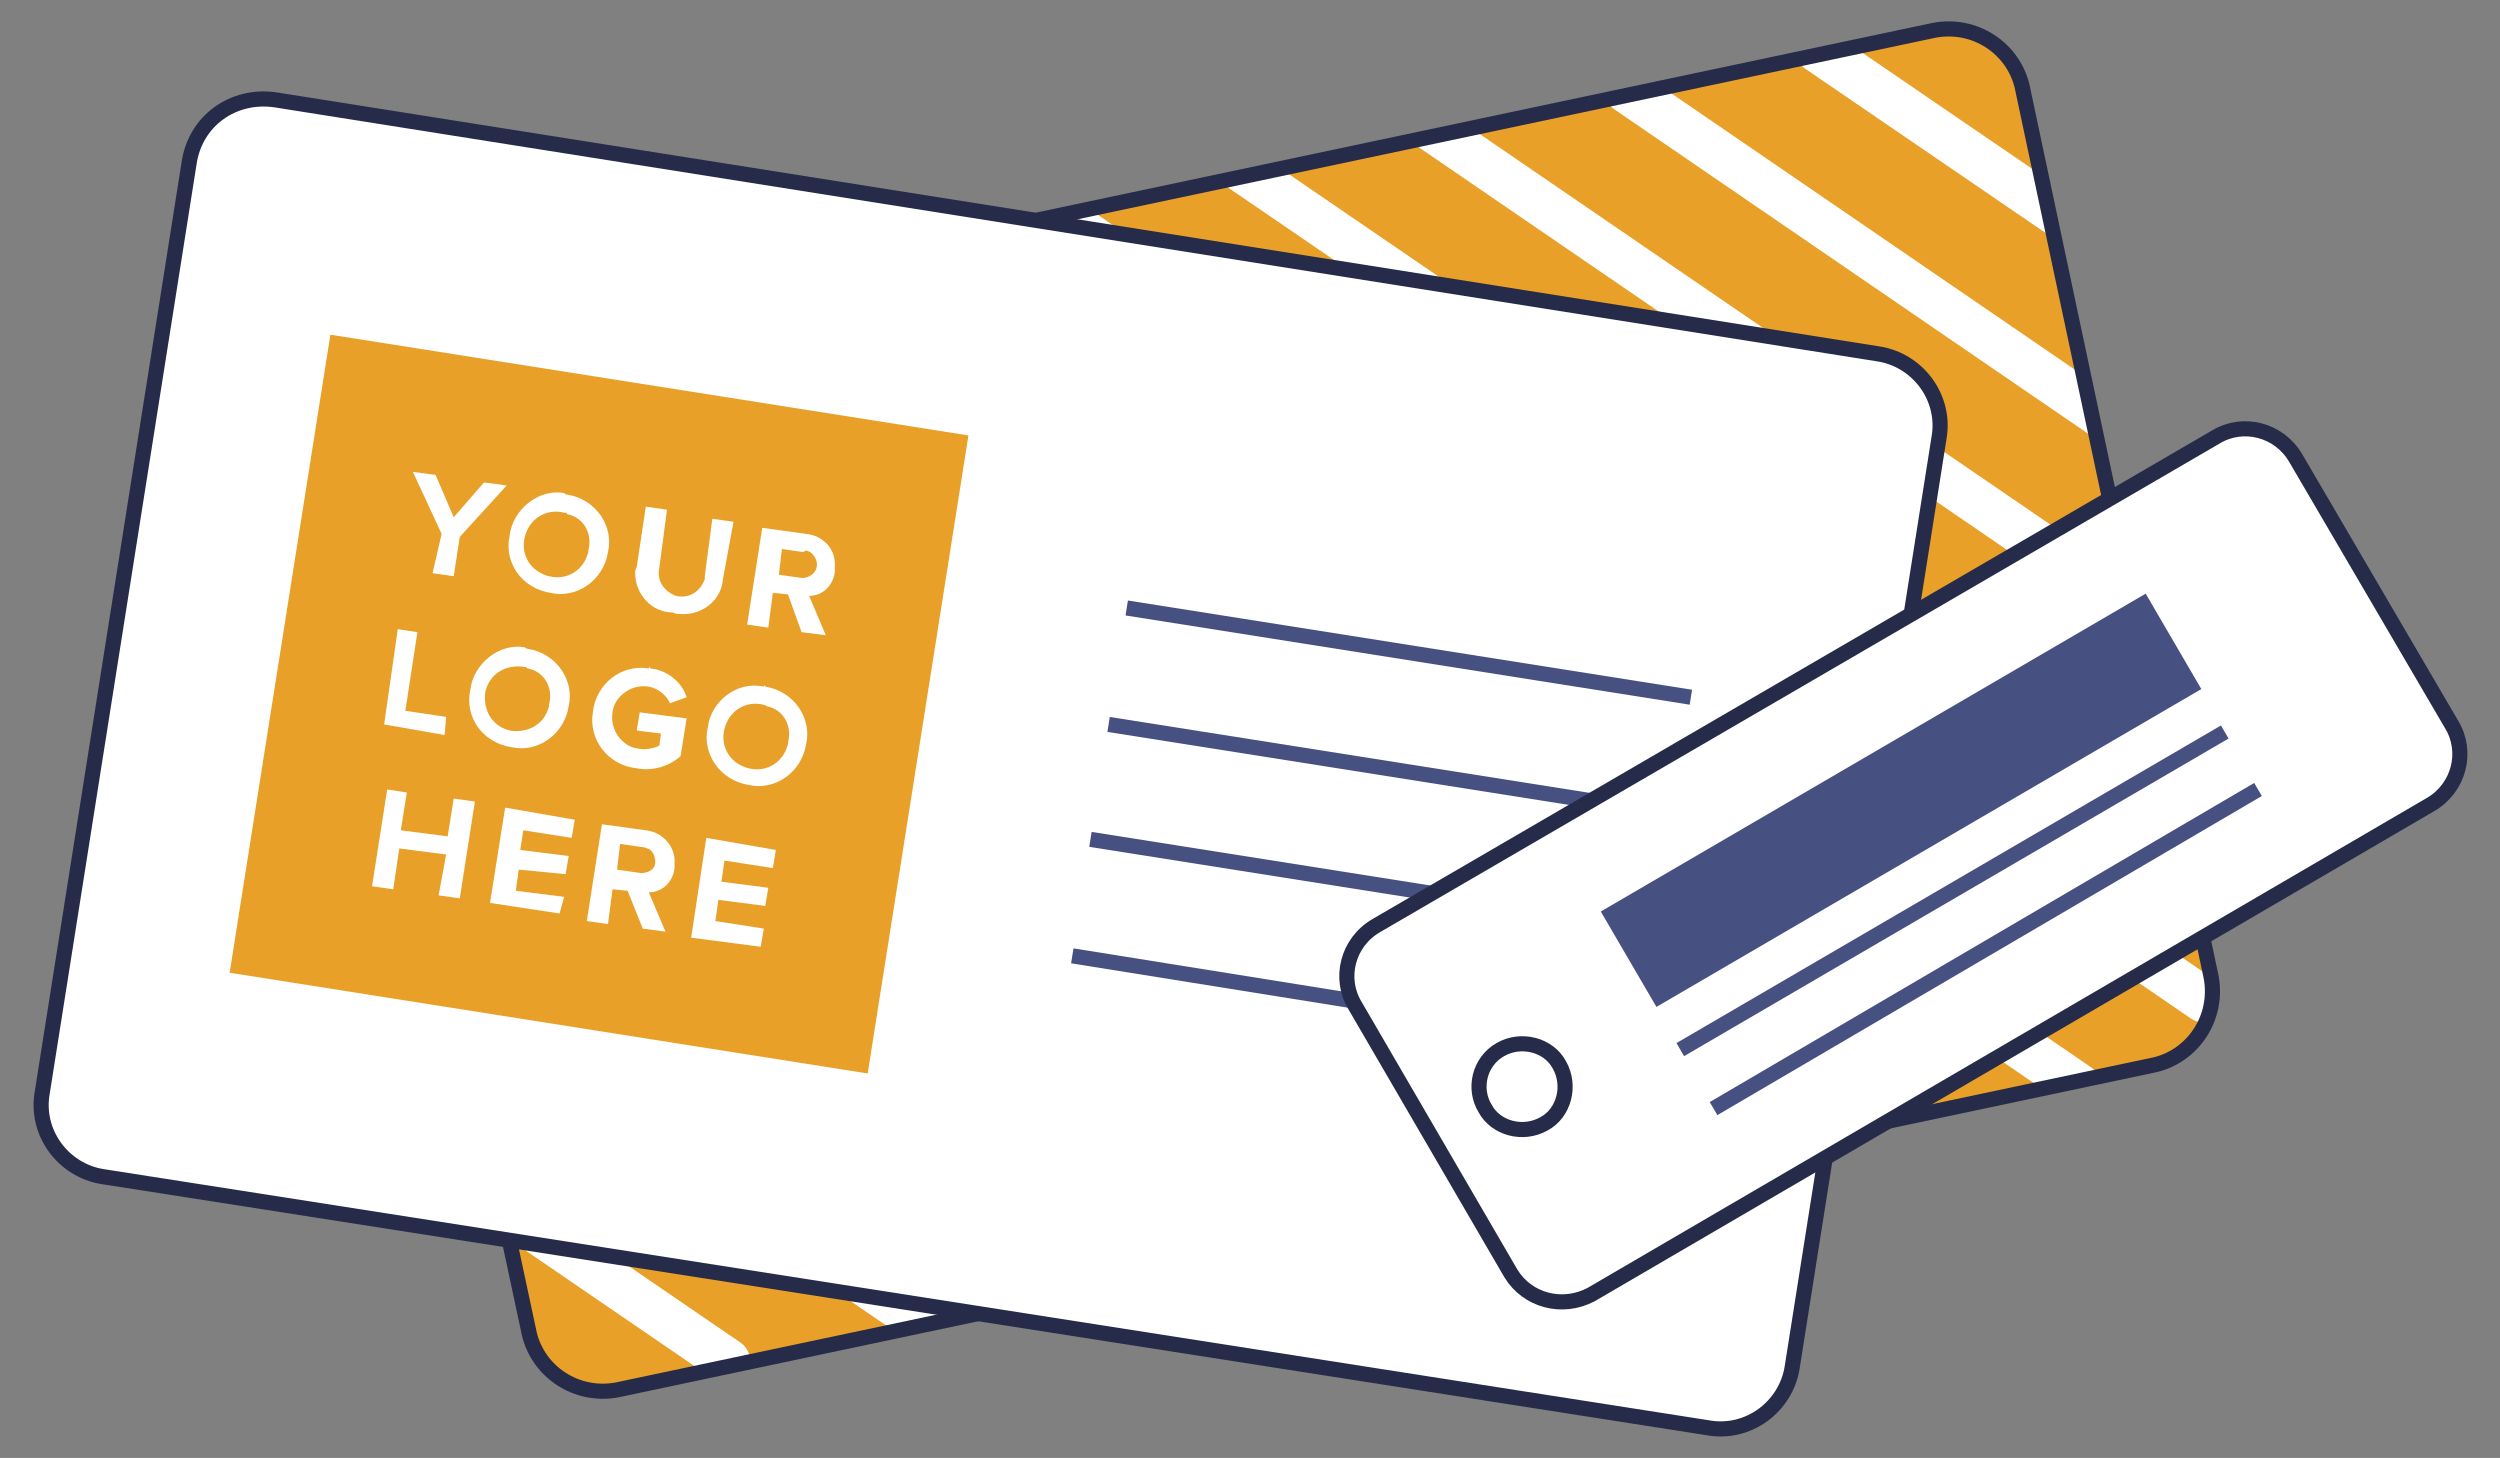 <?xml version="1.0" encoding="utf-8"?>
<!-- Generator: Adobe Illustrator 23.0.0, SVG Export Plug-In . SVG Version: 6.00 Build 0)  -->
<svg version="1.1" xmlns="http://www.w3.org/2000/svg" xmlns:xlink="http://www.w3.org/1999/xlink" x="0px" y="0px"
	 viewBox="0 0 165.3 96.4" style="enable-background:new 0 0 165.3 96.4;" xml:space="preserve">
<rect x="0" y="0" width="165.3" height="96.4" fill="#808080" stroke="none"/>
<style type="text/css">
	.st0{fill:#7DC6C2;}
	.st1{fill:#E8A029;}
	.st2{clip-path:url(#SVGID_2_);}
	.st3{fill:none;stroke:#FFFFFF;stroke-width:3;stroke-linecap:round;stroke-miterlimit:10;}
	.st4{fill:#FFFFFF;stroke:#252B49;stroke-miterlimit:10;}
	.st5{fill:#FFFFFF;}
	.st6{fill:none;stroke:#475181;stroke-miterlimit:10;}
	.st7{fill:#475181;}
</style>
<g id="Layer_2">
	<path class="st0" d="M26.3,23.5L127.9,2c2.7-0.5,5.2,1.2,5.8,3.7l12.5,58.9c0.5,2.7-1.2,5.2-3.7,5.8L40.8,91.9
		c-2.7,0.5-5.2-1.2-5.8-3.7L22.4,29.3C21.9,26.7,23.6,24,26.3,23.5z"/>
	<path class="st1" d="M26.3,23.5L127.9,2c2.7-0.5,5.2,1.2,5.8,3.7l12.5,58.9c0.5,2.7-1.2,5.2-3.7,5.8L40.8,91.9
		c-2.7,0.5-5.2-1.2-5.8-3.7L22.4,29.3C21.9,26.7,23.6,24,26.3,23.5z"/>
</g>
<g id="Layer_4">
	<g>
		<defs>
			<path id="SVGID_1_" d="M26.3,23.5L127.9,2c2.7-0.5,5.2,1.2,5.8,3.7l12.5,58.9c0.5,2.7-1.2,5.2-3.7,5.8L40.8,91.9
				c-2.7,0.5-5.2-1.2-5.8-3.7L22.4,29.3C21.9,26.7,23.6,24,26.3,23.5z"/>
		</defs>
		<clipPath id="SVGID_2_">
			<use xlink:href="#SVGID_1_"  style="overflow:visible;"/>
		</clipPath>
		<g class="st2">
			<g>
				<line class="st3" x1="29.1" y1="77" x2="48.1" y2="90"/>
				<line class="st3" x1="26.4" y1="63.8" x2="60.9" y2="87.4"/>
				<line class="st3" x1="23.7" y1="50.6" x2="73.6" y2="84.8"/>
				<line class="st3" x1="21" y1="37.4" x2="86.4" y2="82.2"/>
				<line class="st3" x1="20.2" y1="25.6" x2="99.1" y2="79.6"/>
				<line class="st3" x1="31.1" y1="21.7" x2="111.9" y2="77"/>
				<line class="st3" x1="43.7" y1="18.9" x2="124.7" y2="74.4"/>
				<line class="st3" x1="56.6" y1="16.4" x2="137.4" y2="71.8"/>
				<line class="st3" x1="69.2" y1="13.7" x2="145.7" y2="66.1"/>
				<line class="st3" x1="82.1" y1="11.2" x2="144.4" y2="53.8"/>
				<line class="st3" x1="94.8" y1="8.6" x2="141.7" y2="40.7"/>
				<line class="st3" x1="107.6" y1="6" x2="139" y2="27.5"/>
				<line class="st3" x1="120.2" y1="3.3" x2="136.3" y2="14.3"/>
			</g>
		</g>
	</g>
</g>
<g id="Layer_5">
	<g>
		<defs>
			<path id="SVGID_3_" d="M26.3,23.5L127.9,2c2.7-0.5,5.2,1.2,5.8,3.7l12.5,58.9c0.5,2.7-1.2,5.2-3.7,5.8L40.8,91.9
				c-2.7,0.5-5.2-1.2-5.8-3.7L22.4,29.3C21.9,26.7,23.6,24,26.3,23.5z"/>
		</defs>
		<clipPath id="SVGID_4_">
			<use xlink:href="#SVGID_3_"  style="overflow:visible;"/>
		</clipPath>
		<use xlink:href="#SVGID_3_"  style="overflow:visible;fill:none;stroke:#252B49;stroke-miterlimit:10;"/>
	</g>
</g>
<g id="Layer_3">
	<path class="st4" d="M18.2,6.6l106,16.8c2.6,0.4,4.5,2.9,4,5.6l-9.7,61.4c-0.4,2.6-2.9,4.5-5.6,4L6.8,77.8c-2.6-0.4-4.5-2.9-4-5.6
		l9.7-61.4C12.9,8,15.4,6.2,18.2,6.6z"/>
	
		<rect x="18.2" y="25.2" transform="matrix(0.156 -0.988 0.988 0.156 -12.553 78.368)" class="st1" width="42.7" height="42.7"/>
	<g>
		<path class="st5" d="M29.2,35.3l-1.9-4.1l1.5,0.2l1.2,2.8l2-2.3l1.5,0.2l-3.1,3.4L30,38.1l-1.4-0.2L29.2,35.3z"/>
		<path class="st5" d="M37.5,32.7c1.9,0.3,3.1,2.1,2.7,3.8c-0.3,1.9-2.1,3.1-3.8,2.7c-1.9-0.3-3.1-2-2.7-3.8
			c0.2-1.7,1.9-3.1,3.6-2.8C37.4,32.7,37.4,32.7,37.5,32.7z M37.3,33.9c-1.2-0.3-2.3,0.4-2.6,1.6s0.4,2.3,1.6,2.6
			c1.2,0.3,2.3-0.4,2.6-1.6v-0.1c0.3-1.1-0.3-2.2-1.4-2.4C37.5,33.9,37.4,33.9,37.3,33.9L37.3,33.9z"/>
		<path class="st5" d="M42.7,33.5l1.4,0.2l-0.5,3.8c-0.2,0.9,0.3,1.6,1.1,1.9c0.9,0.2,1.6-0.3,1.9-1.1c0-0.1,0-0.2,0-0.2l0.5-3.8
			l1.4,0.2l-0.7,3.8c-0.1,1.4-1.4,2.4-2.8,2.3c-0.2,0-0.3,0-0.5-0.1c-1.4,0-2.5-1.2-2.5-2.6c0-0.1,0-0.3,0.1-0.4L42.7,33.5z"/>
		<path class="st5" d="M52.1,39.3l-1-0.1l-0.3,2.3l-1.4-0.2l1-6.4l2.9,0.4c1.1,0.1,2,1,1.9,2.2c0,0.1,0,0.2,0,0.3
			c-0.1,0.9-0.8,1.6-1.7,1.6l1.1,2.6L53,41.8L52.1,39.3z M53.1,36.5l-1.4-0.2L51.5,38l1.4,0.2c0.4,0.1,1-0.2,1.1-0.7
			c0.1-0.4-0.2-1-0.7-1.1C53.1,36.5,53.1,36.5,53.1,36.5L53.1,36.5z"/>
		<path class="st5" d="M26.3,41.6l1.3,0.2L26.8,47l2.7,0.4l-0.1,1.2l-4-0.7L26.3,41.6z"/>
		<path class="st5" d="M34.9,42.9c1.9,0.3,3.1,2.1,2.7,3.8c-0.3,1.9-2.1,3.1-3.8,2.7c-1.9-0.3-3.1-2-2.7-3.8
			c0.2-1.7,1.9-3.1,3.6-2.8C34.7,42.8,34.8,42.9,34.9,42.9z M34.7,44.1c-1.2-0.2-2.3,0.4-2.6,1.6c-0.2,1.2,0.4,2.3,1.6,2.6
			c1.2,0.2,2.3-0.4,2.6-1.6v-0.1c0.3-1.1-0.3-2.2-1.4-2.4C34.8,44.1,34.7,44.1,34.7,44.1L34.7,44.1z"/>
		<path class="st5" d="M43,44.2c1.1,0.1,2.1,0.9,2.4,1.9l-1.1,0.4c-0.2-0.5-0.8-1-1.4-1.1c-1.2-0.2-2.3,0.7-2.4,1.7
			c-0.2,1.2,0.7,2.3,1.7,2.4c0.4,0.1,1,0,1.4-0.2l0.1-0.8l-1.6-0.2l0.2-1.2l3.1,0.4L45,50c-0.8,0.7-1.9,1-2.9,0.8
			c-1.9-0.2-3.2-1.9-2.9-3.7c0.2-1.9,1.9-3.2,3.7-2.9C42.9,44.1,43,44.1,43,44.2L43,44.2z"/>
		<path class="st5" d="M50.6,45.4c1.9,0.3,3.1,2.1,2.7,3.8c-0.3,1.9-2.1,3.1-3.8,2.7c-1.9-0.3-3.1-2.1-2.7-3.8
			c0.2-1.7,1.9-3.1,3.7-2.7C50.5,45.3,50.6,45.3,50.6,45.4z M50.5,46.6c-1.2-0.3-2.3,0.4-2.6,1.6s0.4,2.3,1.6,2.6
			c1.2,0.3,2.3-0.4,2.6-1.6v-0.1c0.3-1.1-0.3-2.2-1.4-2.4C50.6,46.6,50.5,46.6,50.5,46.6L50.5,46.6z"/>
		<path class="st5" d="M29.5,56.5l-3.1-0.4L26,58.8l-1.4-0.2l1-6.4l1.3,0.2l-0.4,2.5l3.1,0.4l0.4-2.5l1.4,0.2l-1,6.4l-1.4-0.2
			L29.5,56.5z"/>
		<path class="st5" d="M33.4,53.4l4.6,0.8l-0.2,1.2l-3.2-0.5l-0.2,1.3l3.2,0.4l-0.2,1.2l-3.1-0.3l-0.2,1.4l3.2,0.4L37,60.4l-4.6-0.7
			L33.4,53.4z"/>
		<path class="st5" d="M41.5,58.9l-1-0.1l-0.3,2.3l-1.4-0.2l1-6.4l2.9,0.4c1.1,0.1,2,1.1,1.9,2.2c0,0.1,0,0.2,0,0.3
			c-0.1,0.9-0.8,1.6-1.7,1.6l1.1,2.6l-1.5-0.2L41.5,58.9z M42.4,56L41,55.8l-0.2,1.7l1.4,0.2c0.4,0.1,1-0.1,1.1-0.5
			c0.1-0.4-0.1-1-0.5-1.1C42.6,56,42.4,56,42.4,56z"/>
		<path class="st5" d="M46.7,55.4l4.6,0.8l-0.2,1.2l-3.2-0.5l-0.2,1.4l3.1,0.4l-0.2,1.2l-3.1-0.4l-0.2,1.4l3.2,0.5l-0.2,1.2L45.7,62
			L46.7,55.4z"/>
	</g>
	<g>
		<line class="st6" x1="74.5" y1="40.2" x2="111.8" y2="46.1"/>
		<line class="st6" x1="73.3" y1="47.9" x2="110.6" y2="53.8"/>
		<line class="st6" x1="72.1" y1="55.5" x2="109.4" y2="61.4"/>
		<line class="st6" x1="70.9" y1="63.2" x2="108.3" y2="69.2"/>
	</g>
	<path class="st4" d="M105.2,85.6l55.5-32.4c1.9-1.1,2.5-3.5,1.4-5.3l-10.3-17.6c-1.1-1.9-3.5-2.5-5.3-1.4l0,0L91,61.2
		c-1.9,1.1-2.5,3.5-1.4,5.3l0,0l10.3,17.7C101,86,103.3,86.6,105.2,85.6L105.2,85.6z M99.2,69.4c1.4-0.8,3.2-0.3,3.9,1
		c0.8,1.4,0.3,3.2-1,3.9c-1.4,0.8-3.2,0.3-3.9-1l0,0C97.4,72,97.8,70.2,99.2,69.4L99.2,69.4z"/>
	<rect x="104.8" y="49.2" transform="matrix(0.864 -0.504 0.504 0.864 -9.5 70.58)" class="st7" width="41.7" height="7.3"/>
	<line class="st6" x1="111.1" y1="69.4" x2="147.1" y2="48.4"/>
	<line class="st6" x1="113.3" y1="73.3" x2="149.3" y2="52.2"/>
</g>
</svg>

